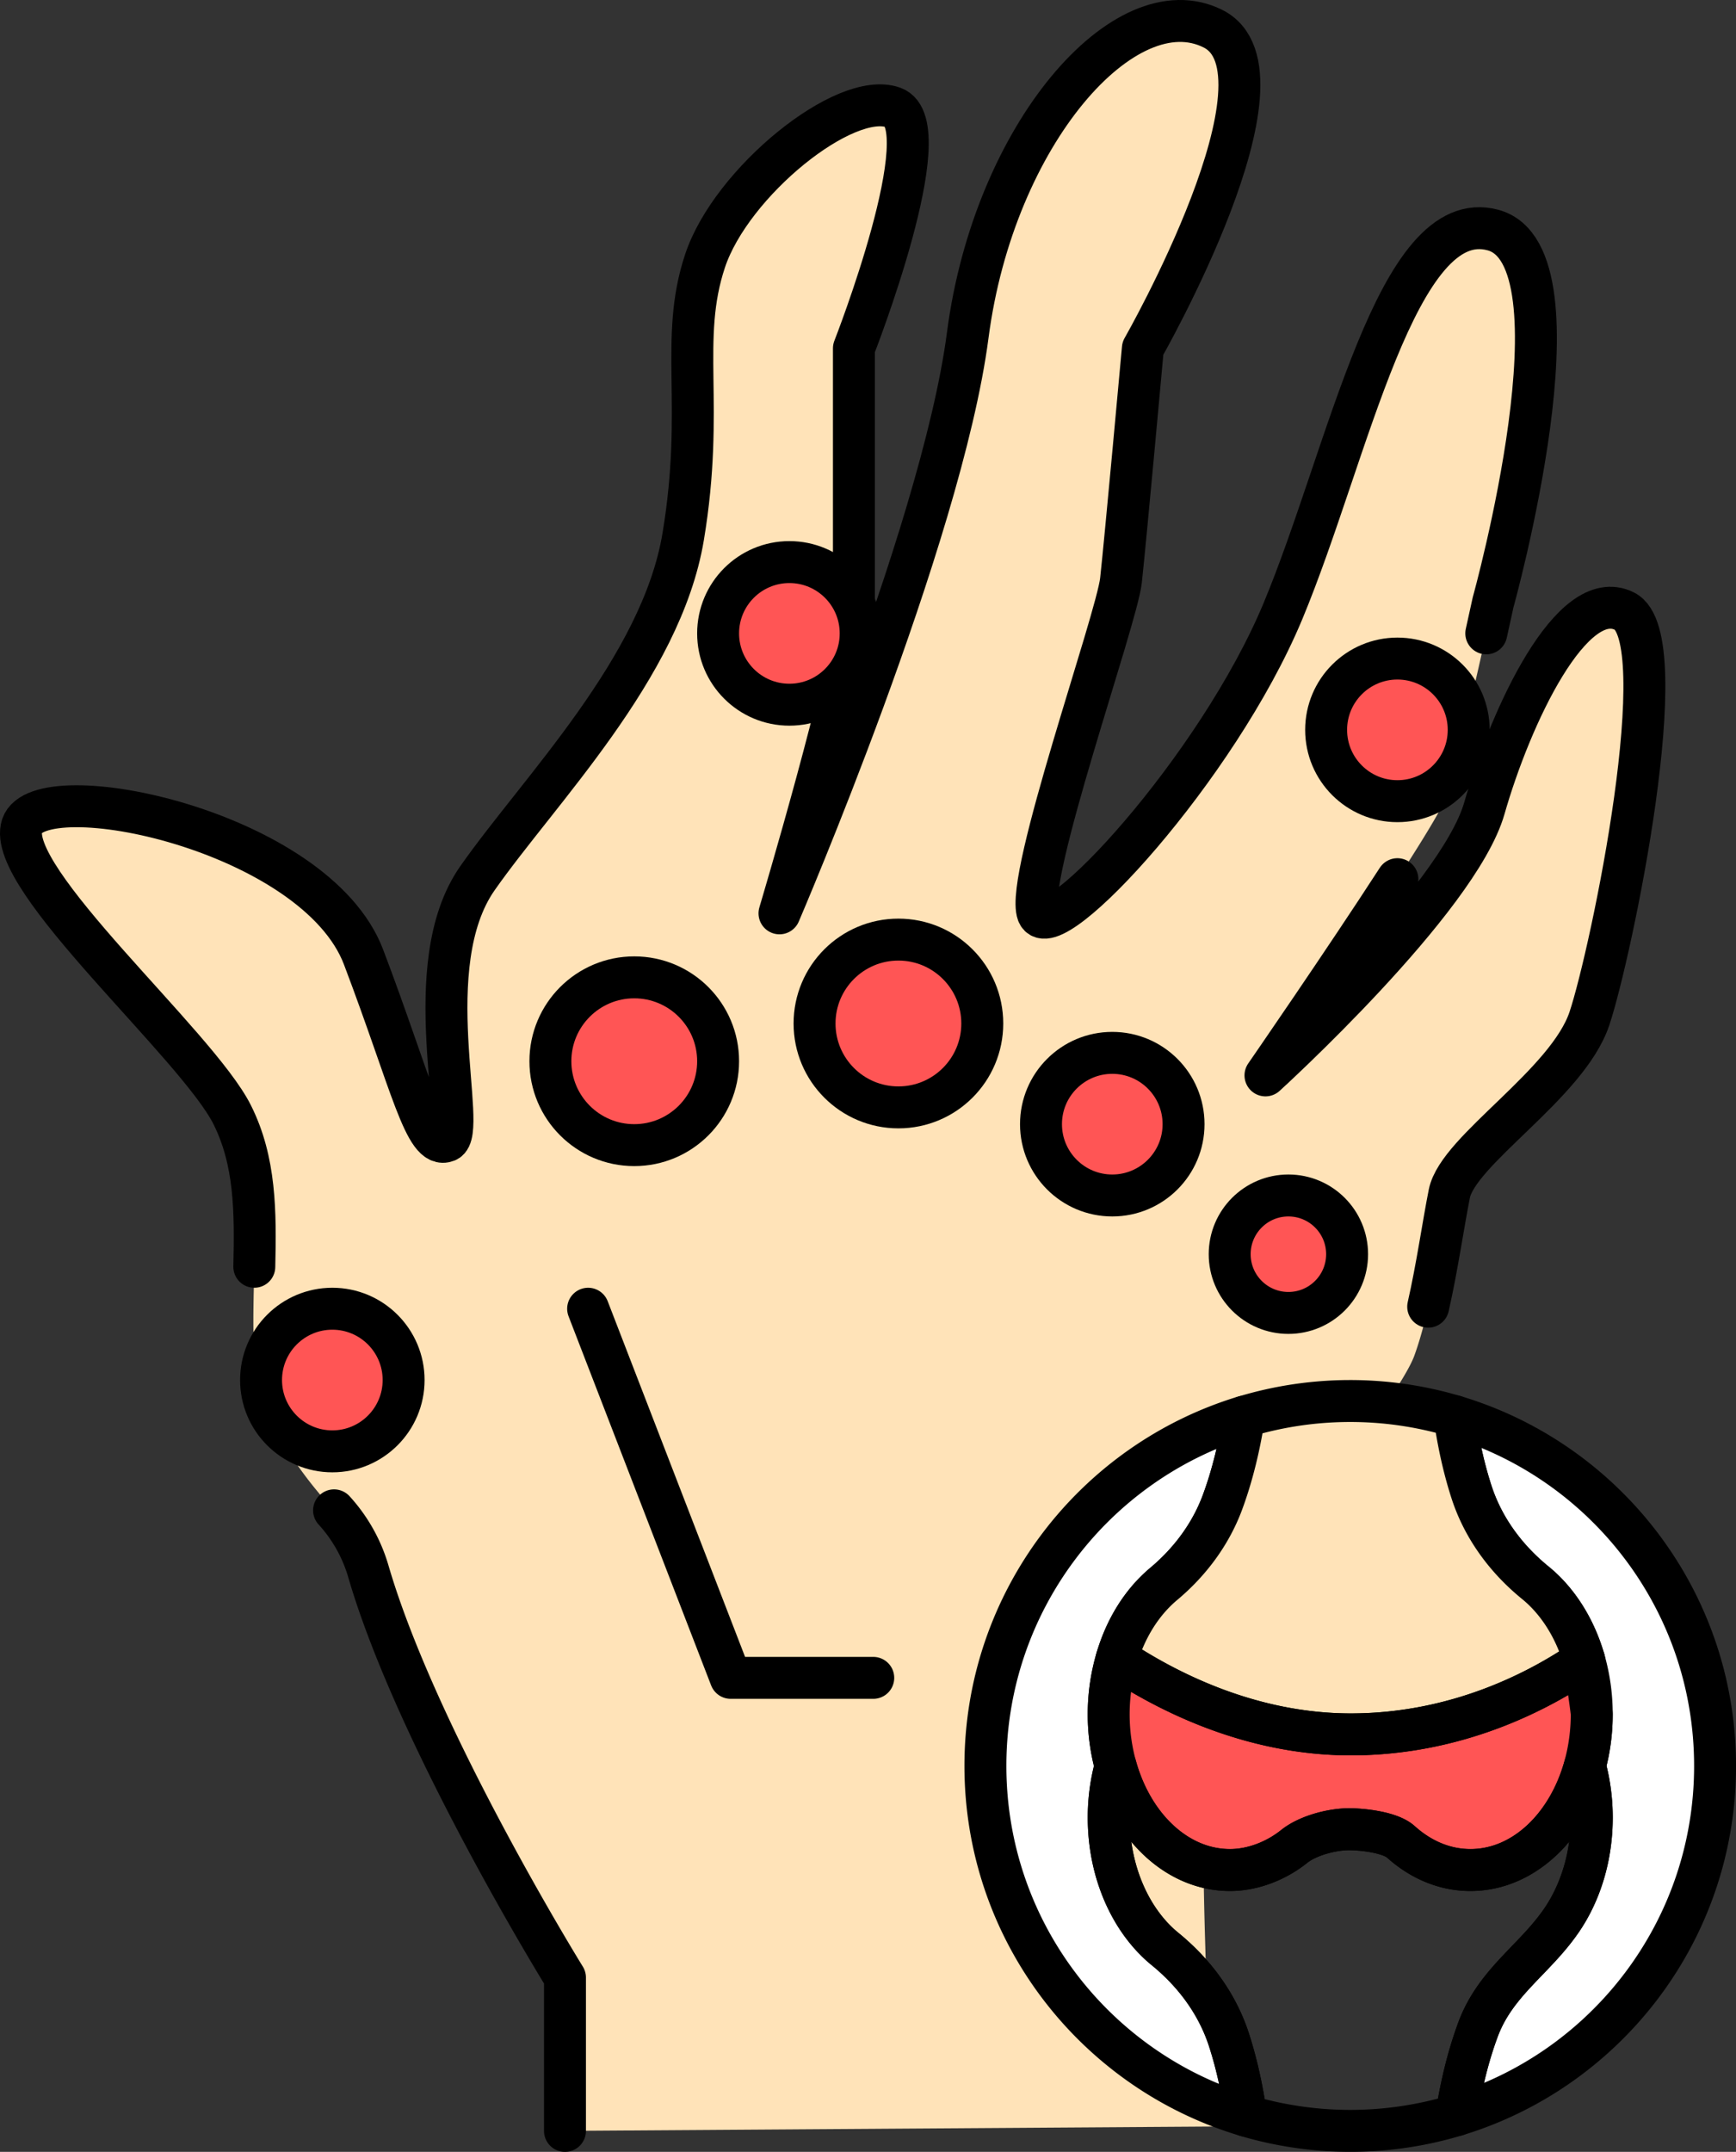 <svg xmlns="http://www.w3.org/2000/svg" data-name="&#x421;&#x43B;&#x43E;&#x439; 1" id="&#x421;&#x43B;&#x43E;&#x439;_1" viewBox="0 0 1646.14 2039.76"><rect x="0" y="0" width="1646.14" height="2039.76" fill="#333333" stroke="none"/><defs><style>.cls-1{fill:#ffe3b8;}.cls-2{fill:none;}.cls-2,.cls-4{stroke:#000;stroke-linecap:round;stroke-linejoin:round;stroke-width:39.76px;}.cls-3{fill:#f55;}.cls-4{fill:#fff;}</style></defs><title></title><path class="cls-1" d="M1462.66,2648.5V2503.2s-139.77-225.79-186.22-384.33a146.27,146.27,0,0,0-32.74-58.58c-28.57-30.81-73-87.76-75.79-146.61-4.15-87.18,12.45-161.91-20.76-228.33s-215.88-224.18-199.27-274,278.15,4.15,323.82,124.54,58.12,182.67,78.88,174.36-29.06-166.06,29.06-249.09S1554,1261.9,1574.75,1137.36s-4.15-186.82,20.76-261.54S1728.36,713.91,1774,730.51s-37.36,228.33-37.36,228.33v253.24c0,45.67-70.58,282.3-70.58,282.3s153.61-357,178.51-548,149.45-332.12,232.48-290.6-66.42,303.06-66.42,303.06-16.61,182.67-20.76,220-91.33,282.3-78.88,315.51,170.21-137,232.48-286.45,107.94-386.09,199.27-361.18,0,352.88,0,352.88-33.21,153.61-45.67,186.82S2126.9,1648,2126.9,1648s182.67-166.06,207.57-253.24,83-211.73,132.85-186.82-12.45,323.82-33.21,386.09-124.54,124.54-132.85,166.06-16.61,107.94-33.21,153.61-170.21,232.48-191,298.91,0,431.76,0,431.76Z" transform="translate(-926.93 -628.62)"></path><path class="cls-2" d="M2252,1462c-50.65,78.23-125.11,186-125.11,186s182.67-166.06,207.57-253.24,83-211.73,132.85-186.82-12.45,323.82-33.21,386.09-124.54,124.54-132.85,166.06c-5.76,28.81-11.52,69.62-20.06,107.16" transform="translate(-926.93 -628.62)"></path><path class="cls-2" d="M1168.08,1829.41c1.2-52.46,1.05-100.08-20.94-144.06-33.21-66.42-215.88-224.18-199.27-274s278.15,4.15,323.82,124.54,58.12,182.67,78.88,174.36-29.06-166.06,29.06-249.09S1554,1261.9,1574.75,1137.36s-4.15-186.82,20.76-261.54S1728.36,713.91,1774,730.51s-37.36,228.33-37.36,228.33v253.24c0,45.67-70.58,282.3-70.58,282.3s153.61-357,178.51-548,149.45-332.12,232.48-290.6-66.42,303.06-66.42,303.06-16.61,182.67-20.76,220-91.33,282.3-78.88,315.51,170.21-137,232.48-286.45,107.94-386.09,199.27-361.18,0,352.88,0,352.88-2.53,11.72-6.47,29.39" transform="translate(-926.93 -628.62)"></path><path class="cls-2" d="M1462.66,2648.5V2503.2s-139.77-225.79-186.22-384.33a146.27,146.27,0,0,0-32.74-58.58" transform="translate(-926.93 -628.62)"></path><circle class="cls-3" cx="851.91" cy="970.18" r="66.27"></circle><circle class="cls-2" cx="851.91" cy="970.18" r="79.52"></circle><circle class="cls-3" cx="601.42" cy="1005.96" r="66.27"></circle><circle class="cls-2" cx="601.42" cy="1005.96" r="79.52"></circle><circle class="cls-3" cx="1054.7" cy="1065.61" r="56.33"></circle><circle class="cls-2" cx="1054.7" cy="1065.61" r="67.59"></circle><circle class="cls-3" cx="1221.7" cy="1188.87" r="46.39"></circle><circle class="cls-2" cx="1221.7" cy="1188.87" r="55.67"></circle><circle class="cls-3" cx="748.53" cy="600.4" r="56.33"></circle><circle class="cls-2" cx="748.53" cy="600.4" r="67.59"></circle><circle class="cls-3" cx="1325.08" cy="691.85" r="56.33"></circle><circle class="cls-2" cx="1325.08" cy="691.85" r="67.59"></circle><circle class="cls-3" cx="315.13" cy="1308.15" r="56.33"></circle><circle class="cls-2" cx="315.13" cy="1308.15" r="67.59"></circle><path class="cls-4" d="M2042.08,2485.18q-5-4.65-10.32-9c-32.16-26.16-53.52-72.23-53.52-124.71a185.15,185.15,0,0,1,6.51-48.86,185.32,185.32,0,0,1-6.51-49c0-.08,0-.17,0-.25a185.57,185.57,0,0,1,7.71-52.93c8.12-27.12,22.76-52.21,44.49-70.44,24.74-20.75,44.39-47,55.64-77.23,9.74-26.2,16.22-54.15,20.49-81.25-141.93,43.12-245.24,175-245.24,331,0,156.71,104.21,289.05,247.11,331.58-3.42-23.93-8.58-48.53-16.21-72C2082.6,2532.44,2064.87,2506.34,2042.08,2485.18Z" transform="translate(-926.93 -628.62)"></path><path class="cls-4" d="M2306.08,1971c3.42,23.93,8.58,48.53,16.21,72,11,34,32.72,63.34,60.48,85.92,21.08,17.15,37.52,42.84,46.34,73.29a184.82,184.82,0,0,1,7.17,51.16c0,.08,0,.17,0,.25a185.34,185.34,0,0,1-6.5,48.94c1.4,5.11,2.59,10.29,3.53,15.51a188.23,188.23,0,0,1,3,33.4c0,37.14-10.71,71-28.35,97-9.07,13.34-19.62,24.64-30.2,35.67-19.21,20-38.52,39.21-49.29,68.2-9.74,26.2-16.22,54.15-20.49,81.25,141.93-43.12,245.24-175,245.24-331C2553.19,2145.87,2449,2013.52,2306.08,1971Z" transform="translate(-926.93 -628.62)"></path><path class="cls-1" d="M2030.45,2130c-21.74,18.23-36.37,43.32-44.49,70.44,46.83,31.19,126.53,72.21,221.83,72.21,101.62,0,179.91-42,221.32-70.44-8.82-30.45-25.26-56.15-46.34-73.29-27.75-22.58-49.43-51.89-60.48-85.92-7.63-23.5-12.79-48.1-16.21-72a347.52,347.52,0,0,0-199.51.56c-4.27,27.09-10.75,55-20.49,81.25C2074.84,2083.07,2055.19,2109.28,2030.45,2130Z" transform="translate(-926.93 -628.62)"></path><path class="cls-3" d="M2436.28,2253.4a184.82,184.82,0,0,0-7.17-51.16c-41.41,28.46-119.7,70.44-221.32,70.44-95.3,0-175-41-221.83-72.21a185.57,185.57,0,0,0-7.71,52.93c0,.08,0,.17,0,.25a185.32,185.32,0,0,0,6.51,49c15.75,57.43,58.36,98.6,108.5,98.61,21.71,0,43.95-8.82,60.81-22.33,13-10.43,35.93-16.35,52.17-16.35,12.49,0,38.87,2.79,49,11.92,18.69,16.84,41.44,26.76,66,26.76,50.15,0,92.78-41.2,108.52-98.65a185.34,185.34,0,0,0,6.5-48.94C2436.28,2253.57,2436.28,2253.48,2436.28,2253.4Z" transform="translate(-926.93 -628.62)"></path><path class="cls-2" d="M2433.31,2318.1c-.94-5.22-2.13-10.4-3.53-15.51-15.74,57.45-58.37,98.65-108.52,98.65-24.57,0-47.32-9.92-66-26.76-10.13-9.13-36.51-11.92-49-11.92-16.24,0-39.14,5.92-52.17,16.35-16.87,13.51-39.1,22.33-60.81,22.33-50.14,0-92.75-41.18-108.5-98.61a185.15,185.15,0,0,0-6.51,48.86c0,52.48,21.35,98.55,53.52,124.71q5.31,4.32,10.32,9c22.79,21.17,40.52,47.26,50.16,76.94,7.63,23.5,12.79,48.1,16.21,72a347.52,347.52,0,0,0,199.51-.56c4.27-27.09,10.75-55,20.49-81.25,10.77-29,30.08-48.16,49.29-68.2,10.58-11,21.13-22.33,30.2-35.67,17.64-25.94,28.35-59.84,28.35-97A188.24,188.24,0,0,0,2433.31,2318.1Z" transform="translate(-926.93 -628.62)"></path><path class="cls-2" d="M2030.45,2130c-21.74,18.23-36.37,43.32-44.49,70.44,46.83,31.19,126.53,72.21,221.83,72.21,101.62,0,179.91-42,221.32-70.44-8.82-30.45-25.26-56.15-46.34-73.29-27.75-22.58-49.43-51.89-60.48-85.92-7.63-23.5-12.79-48.1-16.21-72a347.52,347.52,0,0,0-199.51.56c-4.27,27.09-10.75,55-20.49,81.25C2074.84,2083.07,2055.19,2109.28,2030.45,2130Z" transform="translate(-926.93 -628.62)"></path><path class="cls-2" d="M2436.27,2253.41c-.35-6.7-7.3-51.07-7.17-51.17-41.41,28.46-119.7,70.44-221.32,70.44-95.3,0-175-41-221.83-72.21a187,187,0,0,0-1.2,102.17c15.75,57.43,58.36,98.6,108.5,98.61,21.71,0,43.95-8.82,60.81-22.33,13-10.43,35.93-16.35,52.17-16.35,12.49,0,38.87,2.79,49,11.92,18.69,16.84,41.44,26.76,66,26.76,50.15,0,92.78-41.2,108.52-98.65a185.57,185.57,0,0,0,6.51-48.74C2436.29,2253.73,2436.28,2253.58,2436.27,2253.41Z" transform="translate(-926.93 -628.62)"></path><polyline class="cls-2" points="557.68 1240.56 692.87 1590.46 828.06 1590.46"></polyline></svg>